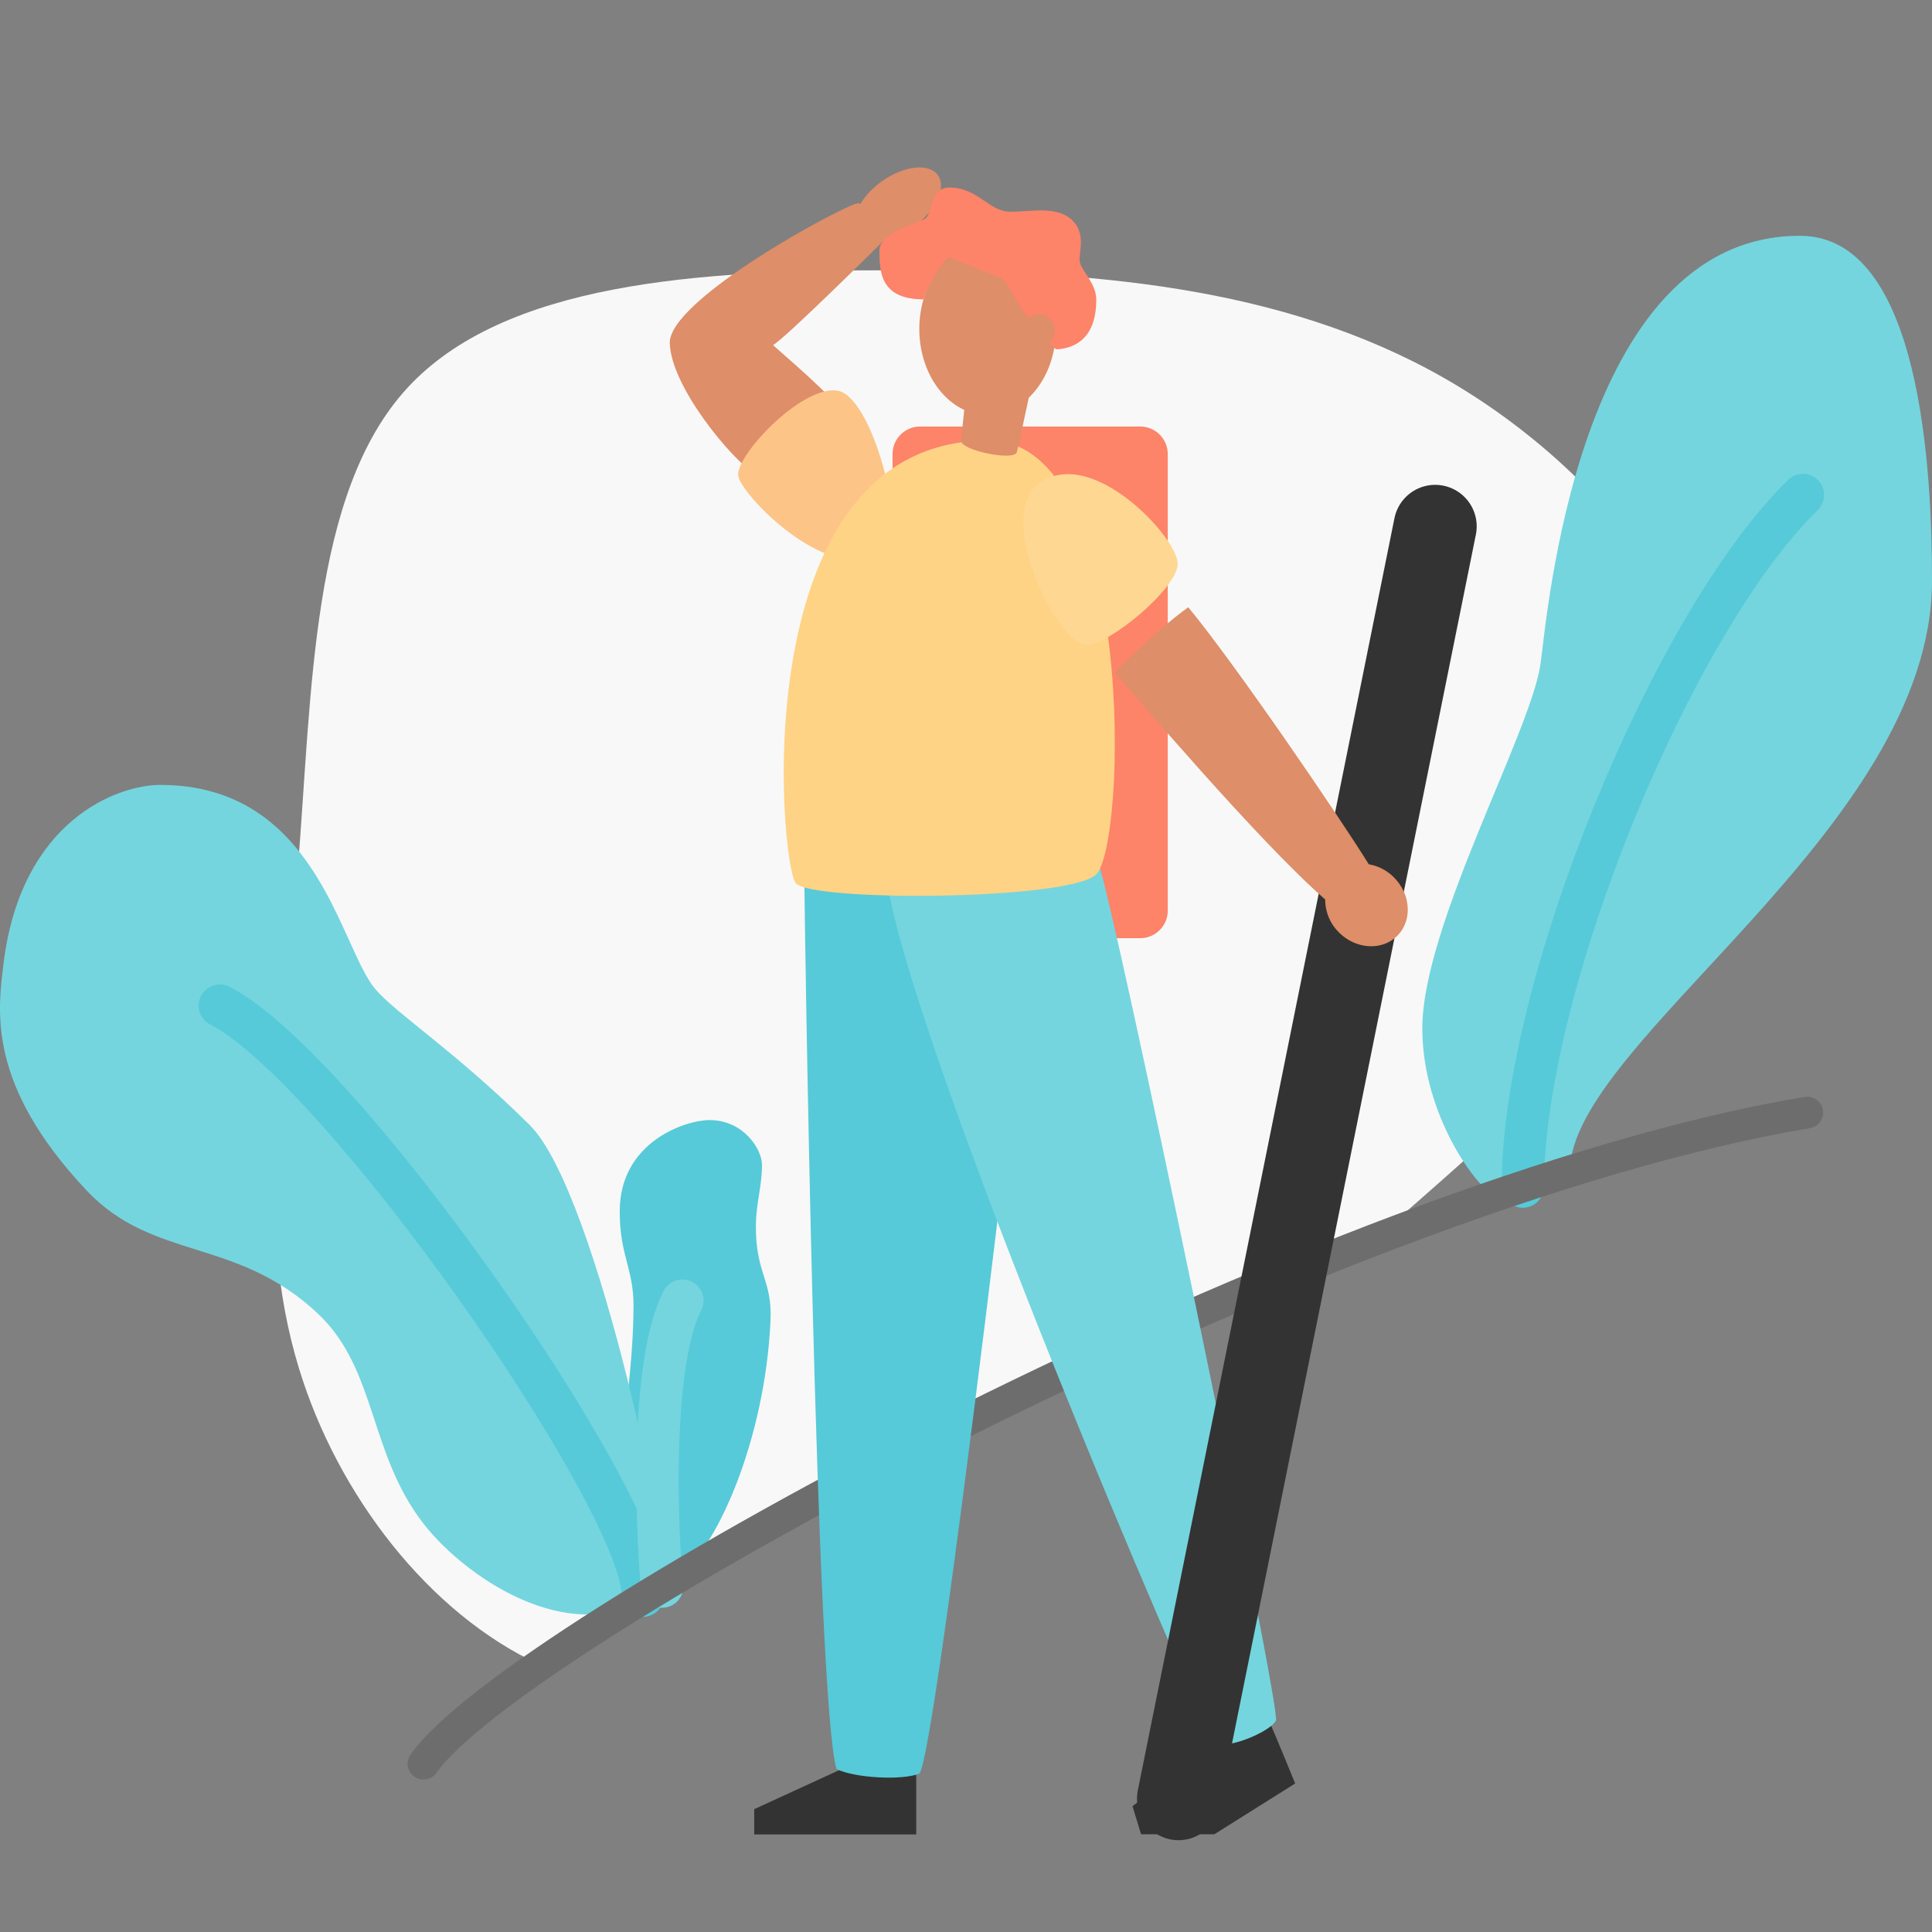 <svg fill="none" height="150" viewBox="0 0 150 150" width="150" xmlns="http://www.w3.org/2000/svg"><rect x="0" y="0" width="150" height="150" fill="#808080" stroke="none"/><path d="m41.932 129.255c13.688-9.476 39.789-23.379 64.762-32.983.443-.396.893-.795 1.35-1.198 10.232-9.046 23.893-20.331 25.539-32.669 1.62-12.365-8.774-25.81-21.49-33.072-12.716-7.237-27.753-8.318-42.818-8.348-15.065-.03-30.158.974-37.667 9.155-7.475 8.158-7.367 23.515-8.501 37.527-1.134 14.012-3.536 26.701.108 38.581 2.978 9.776 10.07 19.039 18.717 23.007z" fill="#f8f8f8"/><path d="m116.094 92.844c-1.326-.454-5.666-6.194-5.666-13.007 0-7.915 8.372-22.896 9.168-28.233.507-3.394 2.793-33.298 20.15-33.298 9.465 0 10.254 18.506 10.254 26.782 0 19.335-28.113 35.804-28.113 45.847-1.884.772-3.819 1.41-5.793 1.908z" fill="#74d5de"/><path d="m118.229 92.126c0-15.505 11.571-43.755 21.749-53.697" stroke="#56cad8" stroke-linecap="round" stroke-miterlimit="10" stroke-width="3.285"/><path d="m51.411 123.179c-.886-.263-3.296-3.335-3.296-7.293 0-3.812 1.071-9.371 1.071-14.529 0-2.868-1.071-3.885-1.071-7.298 0-5.44 5.156-7.097 6.963-7.097 2.66 0 4.084 2.276 4.084 3.482 0 1.682-.476 2.959-.476 4.821 0 3.639 1.271 4.095 1.137 7.23-.397 9.166-4.203 18.127-7.548 20.16z" fill="#56cad8"/><path d="m51.411 123.18c1.086-.938-4.997-30.576-10.273-35.82-5.74-5.7-10.459-8.718-12.017-10.589-2.764-3.318-4.524-15.831-16.689-15.831-3.218 0-10.801 2.66-12.165 13.92-.446 3.696-1.258 9.351 6.434 17.545 5.181 5.521 11.662 3.62 17.996 9.602 4.56 4.306 3.922 10.8 8.18 16.288 3.407 4.384 12.252 10.297 18.534 4.886z" fill="#74d5de"/><g stroke-linecap="round"><path d="m49.918 123.886c0-7.438-23.464-41.009-32.853-45.81" stroke="#56cad8" stroke-miterlimit="10" stroke-width="3.285"/><path d="m51.411 123.18c-.234-1.763-1.218-16.741 1.572-22.199" stroke="#74d5de" stroke-linejoin="round" stroke-width="3.285"/><path d="m32.878 136.933c7.022-10.027 69.75-44.237 107.433-50.556" stroke="#6d6d6d" stroke-miterlimit="10" stroke-width="2.464"/></g><path d="m88.526 33.115h-17.09c-1.181 0-2.138.957-2.138 2.138v35.449c0 1.181.957 2.138 2.138 2.138h17.09c1.181 0 2.138-.957 2.138-2.138v-35.449c0-1.181-.957-2.138-2.138-2.138z" fill="#fd8369"/><path d="m71.135 137.791v4.632h-12.578v-1.959l7.792-3.579z" fill="#333"/><path d="m98.419 133.35c.636 1.425 2.137 5.118 2.137 5.118l-6.276 3.946h-5.687l-.666-2.181 7.144-5.467z" fill="#333"/><path d="m76.679 32.227c2.929 0 5.304-2.994 5.304-6.688 0-3.694-2.374-6.688-5.304-6.688-2.929 0-5.304 2.994-5.304 6.688 0 3.694 2.374 6.688 5.304 6.688z" fill="#de8e68"/><path d="m72.816 13.595c-.695-.955-2.656-.739-4.381.502-.653.46-1.207 1.046-1.632 1.723-.056-.025-.117-.039-.178-.041-.837 0-14.757 7.445-14.625 10.88.132 3.435 4.801 8.943 6.431 10 0 0 7.356-3.435 6.96-4.538s-4.632-4.632-5.375-5.33c.873-.456 7.86-7.379 8.649-8.163.828-.177 1.609-.53 2.289-1.035 1.721-1.244 2.557-3.032 1.86-3.998z" fill="#de8e68"/><path d="m68.818 42.685c1.603-1.29-1.051-12.105-3.896-12.371-2.845-.265-7.807 5.095-7.607 6.617.2 1.521 7.452 8.997 11.504 5.754z" fill="#fcc486"/><path d="m62.453 68.58c0 1.782.891 63.423 2.494 68.767 1.425.713 5.166.891 6.413.357 1.247-.535 9.205-68.148 9.205-71.116 0-2.968-18.113 1.992-18.113 1.992z" fill="#56cad8"/><path d="m94.403 135.422c-1.701-2.673-23.855-54.566-25.592-67.361 1.819-1.409 15.355-3.656 16.451-1.097 1.096 2.558 14.252 65.808 13.802 66.63-.451.821-3.381 2.102-4.661 1.828z" fill="#74d5de"/><path d="m76.754 34.196c11.491 0 10.778 31.8 8.284 33.76-2.494 1.96-22.002 2.049-23.249.624-1.247-1.425-4.194-34.384 14.965-34.384z" fill="#fed385"/><path d="m85.114 23.268c0-1.356-1.295-2.334-1.295-3.086s.444-2.099-.549-3.062c-1.206-1.171-3.128-.682-4.849-.682-1.618 0-2.51-1.88-4.718-1.88-1.472 0-1.284 1.91-1.835 2.384-.408.356-3.588 1.04-3.588 2.494 0 1.625.043 3.805 3.417 3.805.225-.78 1.069-2.494 2.031-3.257.495.214 3.207 1.333 3.878 1.53.672.198 1.653 3.073 2.694 3.421s1.106 2.263 1.867 2.181c.761-.082 2.947-.403 2.947-3.848z" fill="#fd8369"/><path d="m80.647 26.9c.69 0 1.25-.56 1.25-1.25 0-.69-.56-1.25-1.25-1.25-.69 0-1.25.56-1.25 1.25 0 .69.56 1.25 1.25 1.25z" fill="#de8e68"/><path d="m78.939 35.121c-.2.691-4.401-.148-4.32-.929l.718-6.941 5.062 1.09s-1.256 6.093-1.46 6.78z" fill="#de8e68"/><path d="m111.426 40.867-19.927 98.781" stroke="#333" stroke-linecap="round" stroke-miterlimit="10" stroke-width="6.448"/><path d="m108.23 68.124c-.531-.537-1.216-.895-1.96-1.024-2.377-3.836-10.452-15.658-14.014-19.953-2.567 1.844-5.701 5.069-5.701 5.069 1.31 1.468 11.117 13.071 16.334 17.621-.003.477.091.949.274 1.389.184.44.454.838.795 1.171 1.321 1.322 3.348 1.436 4.527.258 1.18-1.178 1.064-3.209-.256-4.53z" fill="#de8e68"/><path d="m80.666 37.543c4.109-3.054 10.883 4.331 10.772 6.274-.111 1.943-5.318 6.25-7.098 6.255-2.174.003-7.171-9.929-3.674-12.529z" fill="#fed892"/></svg>